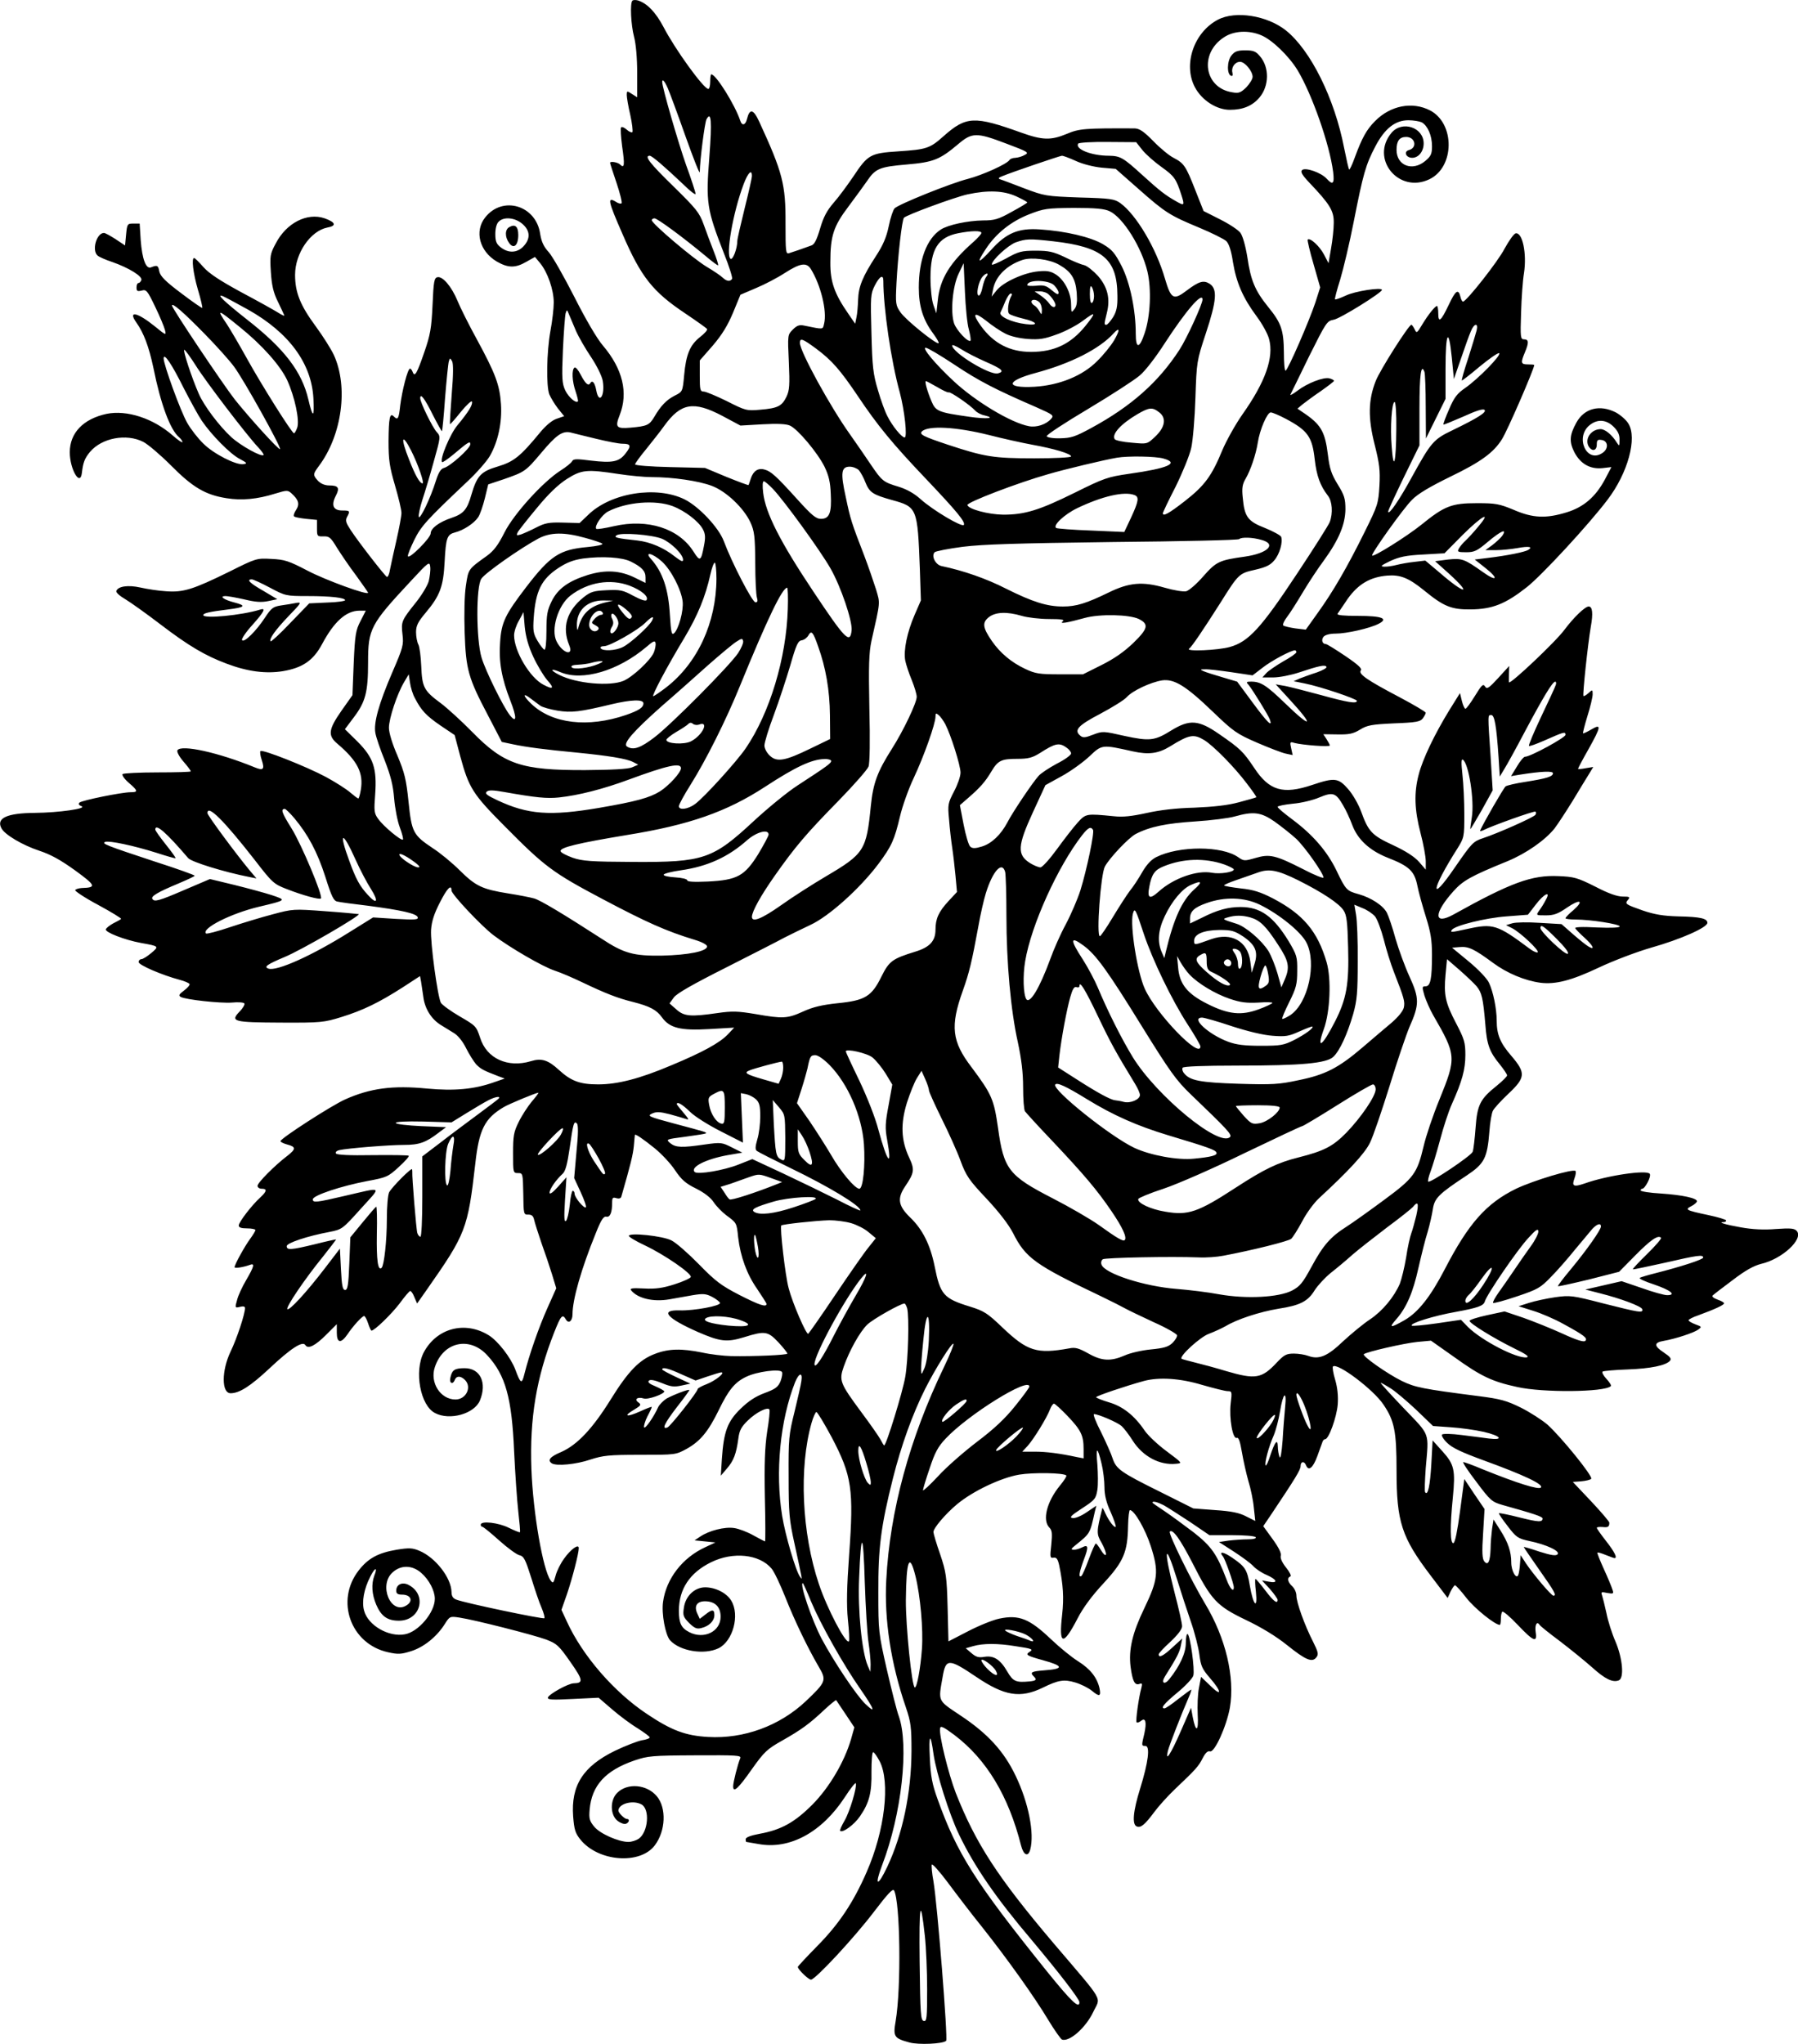 <?xml version="1.0" standalone="no"?>
<!DOCTYPE svg PUBLIC "-//W3C//DTD SVG 20010904//EN"
 "http://www.w3.org/TR/2001/REC-SVG-20010904/DTD/svg10.dtd">
<svg version="1.0" xmlns="http://www.w3.org/2000/svg"
 width="861.897pt" height="979.408pt" viewBox="0 0 861.897 979.408"
 preserveAspectRatio="xMidYMid meet">
<g transform="translate(-74.559,1008.631) scale(0.1,-0.1)"
fill="#000000" stroke="none">
<path d="M3777 10083 c-12 -12 -7 -116 8 -173 9 -34 15 -101 15 -173 l0 -117
-25 16 c-24 16 -25 15 -25 -5 0 -11 7 -54 17 -96 9 -41 13 -78 10 -82 -4 -3
-16 2 -27 12 -11 10 -23 15 -27 11 -4 -3 -1 -45 5 -92 13 -88 11 -107 -10 -86
-11 11 -48 17 -48 8 0 -3 14 -46 31 -96 17 -51 28 -95 24 -98 -3 -3 -15 -1
-25 6 -45 28 -41 8 30 -154 89 -206 145 -276 301 -380 55 -37 101 -70 104 -74
3 -5 -12 -22 -34 -39 -48 -38 -67 -83 -76 -184 -7 -77 -8 -78 -44 -96 -41 -21
-68 -49 -100 -104 -23 -38 -34 -43 -113 -50 -68 -6 -75 2 -52 60 42 107 15
221 -80 333 -28 32 -84 128 -137 233 -50 98 -105 195 -123 215 -25 27 -35 51
-41 87 -19 137 -180 186 -264 79 -52 -66 -27 -162 56 -211 54 -31 89 -32 142
-1 l41 23 25 -30 c36 -44 65 -128 65 -188 0 -29 -7 -90 -16 -137 -18 -100 -21
-263 -5 -304 7 -16 25 -46 41 -67 l30 -37 -35 -12 c-22 -7 -51 -31 -78 -63
-97 -118 -128 -143 -205 -166 -81 -24 -100 -44 -127 -136 -20 -71 -38 -91 -94
-110 -60 -20 -101 -50 -101 -75 0 -21 -103 -125 -109 -109 -2 6 12 40 30 77
33 67 58 95 256 282 44 41 91 95 106 120 40 69 60 162 54 250 -6 92 -27 147
-115 309 -38 69 -80 153 -93 185 -28 68 -71 119 -96 114 -16 -3 -19 -19 -24
-133 -5 -111 -11 -144 -39 -225 -36 -104 -46 -122 -56 -97 -3 9 -9 17 -13 17
-11 0 -38 -105 -47 -177 -7 -64 -11 -72 -31 -52 -19 19 -24 -7 -25 -119 0 -91
5 -123 31 -212 17 -58 31 -117 31 -132 0 -14 -11 -73 -24 -130 -13 -57 -27
-120 -31 -141 -3 -21 -10 -37 -15 -35 -9 4 -134 164 -174 225 -22 34 -26 45
-17 62 16 29 14 31 -23 31 -43 0 -54 25 -31 70 20 38 13 50 -30 50 -22 0 -41
8 -55 22 -25 28 -25 32 4 71 111 148 142 379 72 532 -13 28 -52 90 -88 139
-73 99 -98 161 -98 245 0 104 74 211 155 227 45 8 40 25 -13 44 -84 29 -184
-22 -235 -121 -27 -50 -28 -60 -23 -137 4 -62 12 -98 33 -140 15 -31 29 -61
31 -66 3 -6 -10 0 -29 12 -19 12 -98 56 -177 98 -103 56 -153 89 -181 120 -21
24 -41 44 -45 44 -13 0 -5 -72 18 -151 14 -46 23 -86 21 -88 -2 -2 -48 30
-102 71 -76 57 -99 81 -104 104 -5 29 -10 31 -40 19 -24 -9 -42 40 -49 130
l-5 80 -30 0 c-29 0 -30 -2 -35 -52 l-5 -53 -45 30 c-25 16 -50 30 -56 30 -36
0 -60 -85 -30 -109 7 -6 38 -20 69 -30 80 -28 147 -69 140 -87 -3 -8 -9 -14
-14 -14 -5 0 -9 -9 -9 -21 0 -18 4 -20 25 -15 22 6 27 0 64 -77 22 -45 43 -96
47 -111 7 -28 6 -28 -49 17 -83 67 -130 77 -88 18 36 -51 60 -115 82 -218 35
-175 81 -297 123 -332 9 -8 16 -18 16 -23 0 -5 -21 9 -46 31 -94 83 -221 124
-318 104 -111 -24 -176 -91 -176 -184 0 -81 50 -167 58 -99 6 51 13 69 39 101
57 67 174 89 255 48 22 -11 82 -62 133 -113 103 -104 164 -141 266 -157 73
-12 148 -5 234 22 56 17 60 17 78 1 34 -31 40 -51 22 -79 -9 -13 -14 -28 -10
-31 3 -4 30 -9 58 -12 l52 -5 0 -40 c0 -38 1 -40 31 -39 28 1 35 -5 65 -55 19
-30 60 -91 92 -133 31 -43 57 -80 57 -82 0 -14 -203 60 -289 105 -92 48 -111
54 -175 57 -70 4 -73 3 -201 -61 -175 -86 -221 -100 -303 -94 -37 2 -93 11
-124 18 -59 13 -107 6 -115 -17 -2 -7 17 -24 43 -39 25 -15 101 -69 169 -121
135 -103 215 -150 317 -188 100 -38 188 -49 269 -36 95 16 146 51 188 129 58
109 116 161 180 161 l30 0 -25 -49 c-23 -44 -27 -65 -33 -203 l-6 -153 -53
-75 c-62 -89 -66 -118 -20 -157 97 -82 127 -141 113 -222 -4 -23 -9 -41 -12
-41 -3 0 -20 13 -39 29 -18 16 -70 49 -116 74 -91 49 -305 134 -314 124 -3 -3
-1 -22 6 -42 15 -45 8 -53 -33 -36 -173 71 -353 111 -371 82 -4 -6 8 -30 28
-53 20 -23 36 -44 36 -48 0 -3 -72 -5 -159 -5 -88 0 -163 -4 -168 -8 -4 -5 9
-24 30 -42 44 -38 46 -45 9 -45 -43 0 -235 -39 -246 -50 -6 -6 -3 -12 10 -17
30 -11 -107 -31 -224 -32 -133 -1 -185 -25 -160 -73 15 -31 102 -82 181 -108
57 -19 102 -44 173 -95 99 -72 103 -82 32 -84 -15 -1 -29 -5 -32 -10 -3 -4 46
-37 110 -71 63 -34 113 -65 110 -67 -2 -3 -19 -12 -37 -21 -18 -10 -34 -22
-36 -29 -5 -14 91 -51 167 -65 89 -16 89 -16 50 -49 -19 -16 -40 -29 -47 -29
-7 0 -13 -6 -13 -14 0 -14 111 -62 197 -85 23 -6 44 -15 47 -20 3 -4 -9 -18
-26 -31 -24 -18 -28 -24 -16 -31 24 -13 188 -31 245 -27 30 3 56 1 60 -4 3 -5
-7 -23 -23 -39 -46 -48 -30 -52 198 -53 194 -1 207 1 291 27 103 32 179 69
293 142 l83 54 5 -27 c2 -15 7 -48 11 -74 7 -55 38 -105 83 -133 18 -11 47
-29 65 -40 19 -12 42 -41 57 -72 14 -28 36 -63 48 -77 23 -23 34 -29 107 -57
l30 -11 -52 -18 c-96 -34 -191 -42 -320 -30 -165 16 -272 2 -393 -52 -65 -29
-310 -187 -310 -200 0 -4 14 -11 32 -16 43 -11 43 -22 0 -55 -59 -45 -142
-128 -142 -143 0 -8 9 -14 20 -14 27 0 25 -12 -6 -41 -41 -37 -104 -119 -104
-135 0 -10 12 -14 40 -14 22 0 40 -4 40 -8 0 -4 -12 -24 -26 -43 -25 -34 -74
-122 -74 -135 0 -7 43 0 73 11 25 10 21 -7 -17 -72 -19 -32 -39 -75 -44 -96
-11 -38 -10 -39 14 -33 16 4 24 2 24 -6 0 -28 -39 -146 -69 -208 -44 -92 -44
-200 0 -200 42 0 95 34 184 117 103 97 161 135 174 114 13 -21 47 -4 101 50
l50 50 0 -41 c0 -50 20 -53 51 -8 28 42 71 88 80 88 4 0 13 -16 19 -35 6 -19
14 -35 16 -35 15 0 96 79 135 130 24 33 47 60 51 60 5 0 14 -14 20 -30 l13
-30 47 67 c187 267 196 290 232 604 18 163 45 216 136 270 25 15 155 69 166
69 3 0 -11 -19 -31 -42 -19 -23 -48 -67 -63 -98 -24 -48 -27 -67 -27 -150 0
-93 0 -95 24 -95 23 0 23 -3 25 -100 1 -97 2 -100 24 -99 16 0 24 -6 28 -25 3
-14 19 -64 35 -111 17 -47 40 -115 51 -151 l20 -66 -42 -94 c-41 -91 -88 -226
-111 -318 -12 -49 -18 -46 -43 22 -22 58 -83 137 -128 165 -114 70 -249 34
-311 -82 -47 -90 -17 -255 54 -291 70 -37 188 -4 215 60 35 85 2 155 -73 155
-47 0 -60 -8 -68 -43 -8 -29 11 -39 21 -12 8 19 28 19 48 -1 35 -34 6 -94 -45
-94 -72 0 -124 81 -99 155 40 122 168 150 253 55 86 -94 116 -203 127 -458 5
-106 14 -236 20 -289 6 -52 10 -96 8 -99 -2 -2 -26 8 -53 21 -49 25 -135 35
-135 15 0 -5 3 -10 8 -10 4 0 40 -29 80 -65 40 -36 84 -68 97 -71 22 -5 29
-20 57 -108 17 -55 39 -121 50 -145 10 -24 16 -46 13 -49 -5 -6 -382 73 -422
89 -16 6 -23 17 -23 36 -1 68 -77 166 -154 198 -33 14 -49 15 -110 5 -88 -15
-136 -41 -181 -99 -113 -145 -39 -352 140 -392 49 -11 63 -10 111 5 61 19 123
69 161 129 24 38 25 39 71 32 73 -11 352 -82 415 -105 52 -20 61 -28 117 -108
61 -87 63 -101 15 -102 -26 -1 -117 -51 -123 -68 -3 -11 20 -12 119 -7 l124 6
65 -56 c36 -31 91 -72 123 -91 31 -20 57 -39 57 -43 0 -5 -17 -11 -38 -14 -20
-4 -78 -26 -128 -50 -154 -75 -212 -167 -201 -315 5 -63 10 -80 35 -111 86
-106 285 -121 356 -28 53 70 57 180 10 236 -48 57 -141 65 -190 16 -35 -35
-34 -106 2 -134 14 -11 32 -17 40 -14 16 6 19 23 5 23 -12 0 -41 29 -41 40 0
33 69 52 110 30 42 -22 33 -133 -13 -165 -12 -8 -34 -15 -49 -15 -47 0 -136
39 -164 73 -22 27 -26 38 -22 82 10 115 75 187 214 235 64 22 85 24 292 25
199 1 222 0 216 -14 -12 -28 -34 -115 -34 -134 0 -34 24 -12 90 82 59 83 73
96 144 136 92 52 132 81 204 149 29 27 54 47 56 45 1 -2 22 -32 45 -67 l42
-63 -16 -57 c-32 -109 -104 -231 -185 -313 -85 -85 -149 -121 -253 -140 -43
-8 -67 -17 -67 -26 0 -7 1 -13 3 -13 2 0 28 -5 58 -10 150 -28 304 56 414 224
27 42 51 72 53 67 6 -19 -29 -136 -54 -179 -14 -24 -24 -46 -21 -49 12 -11 68
30 95 70 44 64 57 112 55 215 0 50 3 92 8 92 5 0 18 -19 31 -43 52 -100 25
-333 -62 -531 -64 -147 -134 -251 -237 -355 -51 -52 -93 -97 -93 -100 0 -12
51 -61 63 -61 21 0 210 204 301 324 64 84 91 114 97 104 30 -54 35 -467 8
-626 -13 -75 -8 -83 66 -103 43 -12 161 -7 176 8 9 9 -42 654 -61 765 -7 37
-10 73 -8 79 2 7 37 -32 78 -87 40 -54 114 -151 165 -214 118 -149 249 -332
316 -444 29 -48 59 -90 65 -93 35 -13 114 56 150 132 36 76 59 37 -188 327
-270 318 -375 480 -471 723 -35 91 -82 280 -75 310 2 13 17 6 69 -33 154 -117
259 -292 319 -529 12 -47 34 -57 44 -20 21 78 -8 225 -70 354 -56 117 -133
202 -266 290 -109 73 -105 64 -84 183 15 90 29 90 161 1 136 -92 211 -104 319
-52 75 37 102 41 156 25 27 -8 63 -26 80 -40 36 -30 44 -27 36 13 -12 51 -44
92 -103 129 -32 20 -89 67 -128 104 -104 99 -154 120 -249 100 -30 -6 -97 -33
-149 -60 l-95 -49 -4 162 c-4 149 -7 170 -36 256 -18 51 -32 99 -32 106 0 19
57 86 113 133 77 64 211 127 298 142 67 11 213 9 226 -4 3 -3 -11 -25 -31 -49
-63 -77 -85 -166 -50 -201 13 -13 14 -29 9 -82 -7 -60 -6 -65 11 -62 14 2 20
-6 27 -37 19 -93 23 -155 14 -236 -17 -147 4 -153 74 -18 26 51 70 110 125
169 96 104 115 149 117 276 1 41 5 74 9 74 21 0 74 -92 100 -173 39 -121 35
-160 -31 -297 -57 -118 -76 -198 -66 -280 9 -69 20 -91 42 -83 13 5 15 2 10
-18 -13 -46 -29 -161 -23 -166 3 -3 12 0 21 7 22 18 28 -6 16 -61 -14 -58 -14
-59 5 -59 24 0 14 -78 -25 -204 -34 -109 -40 -173 -16 -182 19 -8 39 9 85 71
20 27 65 77 100 110 97 92 111 107 131 147 13 25 24 35 34 32 22 -9 80 120 96
209 25 146 -20 335 -119 499 -66 110 -177 336 -169 345 14 14 49 -35 107 -147
92 -182 118 -209 257 -276 74 -35 146 -79 197 -120 91 -73 122 -86 142 -59 11
14 8 26 -16 74 -41 80 -80 189 -80 221 0 15 -9 35 -20 45 -22 20 -26 41 -9 47
6 2 -3 21 -20 42 -20 25 -29 46 -26 57 4 12 -10 40 -39 80 l-45 62 38 56 c117
175 141 214 141 232 0 23 18 25 26 4 12 -30 33 -14 54 43 11 31 23 63 25 69 2
7 8 13 13 13 17 0 55 105 60 166 3 40 -1 80 -12 118 -10 32 -14 61 -11 64 20
21 194 -110 242 -182 53 -78 63 -129 63 -316 0 -246 24 -320 163 -503 l82
-108 14 31 c8 16 18 30 21 30 4 0 29 -27 55 -61 39 -50 137 -129 160 -129 3 0
5 13 5 28 0 16 3 32 7 35 4 4 37 -24 74 -63 76 -80 94 -87 86 -35 -5 33 5 55
18 36 3 -6 47 -41 98 -79 51 -39 120 -95 155 -126 62 -56 98 -73 127 -62 27
10 19 104 -15 185 -17 38 -37 101 -44 138 -8 37 -18 76 -21 85 -6 16 -3 17 25
11 30 -5 32 -4 25 16 -4 13 -22 57 -41 98 -19 42 -33 77 -31 79 2 3 20 -3 40
-11 20 -8 39 -15 42 -15 15 0 0 30 -40 81 -25 32 -45 60 -45 64 0 4 12 5 28 4
26 -3 32 1 32 21 0 5 -39 51 -87 102 l-88 93 40 3 c22 2 44 7 48 12 11 10
-146 203 -210 260 -26 22 -83 59 -127 81 -69 34 -99 42 -201 55 -272 35 -306
42 -370 73 -69 34 -190 119 -182 128 11 11 195 53 257 59 l65 6 112 -79 c128
-92 181 -117 301 -143 123 -28 420 -25 449 4 4 3 -6 19 -21 35 -15 16 -23 32
-18 35 6 3 59 8 119 10 110 4 185 19 204 42 8 10 0 19 -31 40 -47 31 -47 47 1
55 57 10 145 39 165 54 18 13 17 14 -13 25 -18 7 -33 15 -33 20 0 4 21 15 48
24 79 29 122 49 122 57 0 4 -14 12 -32 18 -19 7 -28 15 -22 20 5 5 48 38 95
73 60 46 101 69 137 78 100 23 203 118 171 157 -11 13 -28 15 -100 10 -57 -5
-114 -2 -169 8 -74 13 -113 25 -82 25 7 0 12 3 12 8 0 4 -39 16 -87 26 -108
23 -112 26 -79 43 14 7 26 18 26 23 0 15 -70 30 -172 37 -54 3 -98 10 -98 15
0 4 4 8 8 8 13 0 44 59 36 71 -12 21 -204 -7 -313 -46 -53 -18 -62 -13 -48 25
6 16 8 32 5 35 -12 12 -203 -46 -285 -85 -143 -70 -228 -166 -342 -386 -68
-131 -127 -206 -193 -244 -69 -39 -77 -38 -39 5 49 56 80 128 106 246 14 61
33 138 44 172 10 34 21 83 25 109 8 53 28 73 163 162 84 56 98 83 108 210 3
44 11 89 17 100 6 12 39 48 74 81 83 78 84 100 14 182 -53 61 -70 102 -70 169
0 57 -17 139 -37 181 -9 20 -51 64 -97 102 l-80 66 36 3 c43 4 70 -9 161 -76
66 -49 152 -85 227 -95 72 -9 149 11 278 72 72 34 183 76 252 96 142 40 270
97 270 119 0 21 -33 29 -140 31 -71 2 -113 9 -169 28 -85 30 -88 32 -71 52 11
13 7 15 -26 15 -26 0 -69 15 -132 48 -86 43 -102 47 -176 50 -127 6 -228 -31
-503 -184 -96 -53 -96 5 0 112 46 51 83 72 260 144 89 37 179 100 224 156 16
21 56 82 88 134 31 52 67 110 78 128 l20 33 -37 -6 c-20 -4 -36 -5 -36 -3 0 3
22 45 50 94 61 109 63 124 14 95 -20 -12 -38 -20 -40 -19 -2 2 8 40 21 83 14
44 25 91 25 104 0 23 -1 24 -20 6 -11 -10 -22 -16 -24 -14 -5 6 21 249 35 331
12 66 8 98 -10 98 -18 0 -73 -54 -115 -110 -40 -56 -265 -268 -267 -253 -1 4
0 24 0 43 l1 35 -52 -57 c-46 -50 -55 -56 -64 -41 -9 14 -16 7 -48 -45 -21
-34 -41 -62 -46 -62 -4 0 -12 17 -17 38 l-9 37 -53 -85 c-69 -113 -126 -231
-145 -306 -23 -87 -20 -169 9 -280 14 -53 25 -114 25 -135 l0 -40 -32 37 c-22
25 -64 52 -124 80 -102 47 -119 65 -154 162 -13 35 -40 82 -62 107 -47 54 -65
56 -172 20 -140 -47 -206 -28 -278 81 -53 79 -66 92 -169 163 -98 68 -141 71
-229 17 -80 -50 -104 -52 -225 -26 -101 23 -104 23 -149 6 -38 -15 -50 -16
-62 -5 -32 26 -11 49 96 105 58 31 115 66 127 80 28 31 114 71 169 80 58 8
113 -25 244 -151 97 -93 113 -105 210 -147 58 -25 120 -49 139 -53 l33 -7 -7
32 c-7 31 -6 33 16 26 38 -10 169 -20 169 -12 0 4 -7 17 -16 31 l-15 23 68 -1
c56 -1 75 3 108 23 34 21 55 25 163 30 107 4 126 8 138 24 8 11 14 23 14 27 0
4 -57 38 -127 75 -154 81 -198 111 -184 128 7 8 -13 27 -75 69 -46 31 -88 57
-93 57 -17 0 -23 20 -11 35 8 9 30 15 58 15 52 0 163 25 206 47 49 25 17 38
-99 38 -68 0 -101 3 -98 10 4 5 26 38 49 72 50 70 107 104 189 111 63 5 103
-11 177 -71 94 -77 131 -92 223 -91 105 1 167 26 270 107 72 57 295 298 386
418 98 128 144 297 100 366 -11 18 -38 41 -60 53 -77 39 -151 20 -189 -49 -33
-60 -35 -91 -10 -141 29 -56 75 -83 135 -77 l43 5 -31 -59 c-45 -84 -102 -133
-184 -158 -98 -30 -161 -28 -253 12 -70 29 -87 32 -177 32 -121 0 -155 -13
-267 -104 -70 -56 -228 -155 -235 -147 -7 7 151 228 191 267 28 29 86 63 184
111 145 70 207 115 247 179 26 40 155 338 155 356 0 2 -13 3 -30 3 -34 0 -36
7 -15 57 20 47 19 63 -3 63 -18 0 -19 9 -15 128 2 70 8 155 14 190 14 93 -7
196 -40 190 -9 -2 -32 -35 -53 -73 -31 -61 -182 -252 -199 -254 -4 -1 -10 10
-13 24 -10 39 -23 30 -56 -40 -37 -78 -50 -88 -50 -41 0 20 -3 36 -6 36 -9 0
-42 -41 -71 -89 -25 -42 -27 -43 -36 -23 -6 12 -13 22 -16 22 -13 -1 -151
-218 -171 -270 -36 -91 -37 -178 -5 -304 23 -92 27 -122 23 -197 -5 -86 -8
-95 -71 -222 -83 -168 -152 -287 -225 -388 l-57 -80 -50 6 c-27 4 -53 10 -58
14 -4 4 4 23 19 42 14 18 48 72 76 119 28 47 73 115 100 151 71 98 102 172
103 244 0 52 -5 68 -37 120 -30 49 -39 75 -47 142 -14 113 -34 146 -121 204
l-25 17 25 21 c14 11 53 40 87 63 34 24 63 46 63 49 0 4 -10 9 -21 12 -28 8
-107 -23 -154 -59 -21 -16 -36 -24 -34 -19 3 6 43 87 89 182 82 164 86 171
118 177 30 4 232 130 232 143 0 14 -130 -6 -173 -27 -26 -12 -50 -21 -52 -18
-2 2 9 45 25 95 15 50 45 175 65 278 45 228 57 271 103 359 45 86 95 126 159
126 24 0 53 -5 64 -10 28 -16 49 -63 49 -114 0 -37 -5 -48 -31 -70 -62 -53
-139 -24 -139 52 0 43 14 62 46 62 44 0 55 -52 13 -63 -26 -7 -14 -37 16 -37
30 0 55 30 55 69 0 77 -103 111 -154 51 -104 -124 34 -293 181 -223 122 58
124 267 4 330 -85 44 -190 24 -264 -51 -40 -40 -62 -79 -97 -174 -12 -34 -25
-61 -27 -58 -3 2 -13 48 -24 102 -46 239 -161 470 -280 565 -90 71 -241 95
-325 51 -115 -60 -168 -214 -111 -323 33 -63 104 -109 168 -109 63 0 108 19
142 59 47 56 48 145 2 198 -19 23 -31 28 -70 28 -37 0 -51 -5 -66 -24 -22 -27
-23 -91 -2 -98 7 -3 9 3 6 16 -6 25 13 51 37 51 23 0 60 -45 60 -72 0 -11 -14
-33 -30 -50 -27 -26 -36 -30 -68 -24 -134 21 -159 185 -40 263 47 32 119 36
180 10 52 -22 132 -99 174 -168 69 -115 153 -354 170 -486 7 -57 -1 -66 -31
-33 -26 29 -103 56 -118 41 -8 -8 0 -23 34 -59 100 -105 119 -136 118 -194 0
-29 -6 -84 -13 -123 l-12 -70 -22 42 c-21 40 -67 82 -78 71 -2 -3 10 -56 28
-117 l32 -112 -23 -72 c-29 -88 -133 -327 -143 -327 -5 0 -8 39 -8 88 -1 107
-13 141 -75 217 -63 78 -84 127 -100 238 -9 55 -22 101 -33 117 -10 14 -54 43
-98 65 l-79 40 -40 101 c-45 115 -54 128 -104 154 -20 10 -63 45 -96 79 -47
48 -67 61 -90 62 -239 1 -266 -1 -325 -26 -77 -32 -117 -31 -220 6 -223 80
-263 79 -371 -17 -66 -59 -82 -64 -217 -73 -135 -9 -146 -15 -217 -122 -28
-41 -69 -97 -93 -124 -32 -37 -49 -68 -65 -123 -16 -54 -27 -77 -42 -82 -38
-14 -90 -32 -107 -37 -16 -5 -17 7 -17 143 1 187 -14 244 -126 487 -28 61 -46
65 -59 12 -7 -29 -24 -33 -32 -7 -25 75 -116 222 -139 222 -3 0 -5 -16 -5 -35
0 -19 -4 -35 -9 -35 -22 0 -159 189 -215 297 -37 70 -78 113 -122 127 -11 3
-23 3 -27 -1z m170 -420 c9 -21 47 -123 84 -228 37 -104 68 -183 69 -174 1 63
24 237 32 253 23 43 27 -7 14 -179 -17 -220 -13 -250 70 -463 25 -62 42 -117
39 -122 -9 -14 -26 -12 -44 5 -9 9 -44 33 -78 53 -65 39 -263 207 -263 223 0
5 6 9 13 9 14 0 137 -91 242 -178 33 -28 61 -49 63 -47 2 2 -7 32 -21 67 -14
35 -35 92 -48 128 -21 58 -35 75 -146 184 -112 109 -141 146 -113 146 11 0 70
-51 163 -139 31 -31 57 -50 57 -44 0 7 -20 69 -46 140 -38 108 -114 370 -114
396 0 18 12 4 27 -30z m1623 -265 c104 -39 110 -43 88 -54 -13 -8 -33 -13 -45
-14 -12 0 -25 -5 -28 -10 -12 -20 -131 -73 -200 -91 -80 -20 -331 -121 -351
-141 -7 -7 -20 -45 -28 -85 -11 -53 -27 -91 -61 -143 -65 -100 -84 -147 -86
-210 -1 -30 -4 -68 -8 -85 l-6 -30 -33 48 c-66 95 -87 153 -86 247 0 126 15
172 87 267 34 46 74 100 89 122 40 60 61 68 189 79 129 11 159 23 247 97 67
57 88 58 232 3z m652 -31 c17 -21 59 -58 93 -82 60 -43 69 -56 94 -134 16 -50
14 -52 -26 -29 -51 29 -76 48 -162 126 -91 83 -105 91 -159 92 -85 0 -164 32
-148 58 3 5 67 9 142 8 l136 -1 30 -38z m-319 -52 c32 -15 84 -28 123 -32 l68
-6 109 -96 c129 -114 150 -127 292 -186 60 -25 118 -54 129 -64 13 -13 24 -47
32 -101 16 -97 47 -170 113 -259 27 -36 54 -85 60 -109 24 -88 -17 -205 -128
-362 -33 -47 -76 -124 -96 -171 -51 -124 -85 -170 -180 -244 -77 -60 -105 -75
-105 -58 0 4 27 61 61 127 33 67 67 150 75 186 8 36 17 144 20 240 6 173 6
176 50 309 52 157 56 212 19 237 -30 19 -51 13 -111 -32 -63 -48 -75 -41 -104
57 -42 146 -138 307 -214 362 -28 20 -47 23 -196 27 -161 6 -167 7 -265 44
-55 21 -107 41 -115 43 -11 4 -8 8 10 15 48 20 275 97 286 98 7 0 36 -11 67
-25z m-1553 -72 c0 -10 -16 -80 -35 -156 -19 -77 -35 -146 -35 -155 0 -36 -21
-92 -32 -86 -25 15 11 222 62 357 21 56 40 75 40 40z m1268 -98 c28 -13 52
-26 52 -29 0 -2 -34 -23 -75 -45 -64 -36 -83 -41 -137 -41 -73 -1 -168 -21
-203 -44 -67 -44 -105 -145 -105 -278 0 -89 20 -154 69 -220 17 -23 29 -44 26
-46 -9 -9 -159 112 -183 148 -23 33 -24 41 -19 140 7 131 26 302 36 313 14 14
242 98 305 112 99 21 173 18 234 -10z m447 -71 c64 -30 153 -172 181 -289 20
-85 14 -214 -13 -294 -25 -76 -43 -78 -43 -4 0 112 -27 243 -67 323 -33 64
-45 79 -90 106 -58 34 -178 63 -303 71 -103 7 -161 -17 -235 -100 -61 -67 -71
-65 -24 6 49 75 121 132 207 166 72 28 86 30 215 31 106 0 147 -4 172 -16z
m-2816 -60 c38 -32 41 -71 6 -108 -30 -32 -72 -34 -109 -5 -21 16 -26 29 -26
64 0 26 6 50 16 59 24 25 78 20 113 -10z m2201 -44 c0 -5 -17 -24 -37 -42
-113 -99 -162 -178 -172 -281 l-7 -62 -14 40 c-8 23 -14 78 -14 130 0 137 36
195 134 214 63 12 110 13 110 1z m345 -40 c237 -27 306 -85 307 -260 1 -53 -4
-76 -21 -104 -13 -20 -27 -36 -32 -36 -11 0 -11 2 2 55 18 70 4 126 -42 179
-23 25 -53 49 -67 52 -15 3 -56 20 -92 38 -55 26 -76 31 -140 31 -68 0 -82 -4
-143 -38 -37 -20 -67 -33 -67 -28 0 21 79 93 115 106 49 17 65 18 180 5z m27
-112 c58 -33 79 -65 85 -134 3 -44 1 -64 -11 -79 -15 -19 -15 -18 -16 23 0 55
-32 117 -73 143 -25 16 -43 19 -84 15 -68 -6 -167 -51 -199 -90 l-25 -31 7 35
c12 63 66 116 142 141 43 14 128 3 174 -23z m-1190 -20 c48 -77 79 -203 64
-263 -7 -29 -1 -28 -95 -9 -23 5 -35 1 -55 -19 -25 -25 -25 -26 -19 -155 5
-111 3 -136 -11 -166 -22 -46 -42 -56 -126 -63 -66 -6 -71 -4 -160 41 -51 25
-101 46 -111 46 -17 0 -19 8 -19 75 l0 74 63 72 c45 53 71 96 97 158 l35 85
75 32 c41 17 104 50 139 73 72 46 102 51 123 19z m758 -291 c7 -26 10 -50 8
-53 -11 -11 -67 49 -79 83 -18 55 -7 178 22 238 l24 50 6 -135 c3 -74 11 -157
19 -183z m82 251 c-5 -7 -13 -30 -17 -50 -4 -21 -12 -38 -17 -38 -16 0 -2 69
18 91 19 21 33 18 16 -3z m-492 -17 c0 -130 37 -385 79 -536 23 -87 37 -215
23 -215 -14 0 -59 55 -82 101 -11 20 -32 77 -46 126 -23 77 -27 111 -31 273
-5 176 -4 188 16 228 23 45 41 55 41 23z m818 -21 c12 -12 22 -28 22 -36 0
-12 -8 -9 -32 11 -27 23 -39 26 -75 22 -24 -2 -43 -1 -43 3 0 27 100 26 128 0z
m192 -52 c0 -15 -4 -30 -10 -33 -6 -4 -10 12 -10 42 0 35 3 44 10 33 5 -8 10
-27 10 -42z m-216 6 c9 -8 21 -24 26 -34 15 -27 -6 -35 -24 -9 -8 12 -28 30
-43 40 l-28 19 27 0 c15 0 34 -7 42 -16z m-180 -5 c-15 -25 -22 -79 -10 -87 6
-5 35 -15 64 -22 70 -16 81 -35 16 -27 -69 8 -133 38 -122 57 4 8 15 32 23 53
9 20 20 37 26 37 5 0 7 -5 3 -11z m-3660 -66 c196 -110 305 -257 314 -426 5
-94 -3 -96 -24 -6 -31 134 -115 244 -293 383 -114 90 -151 126 -117 113 10 -4
64 -33 120 -64z m4576 48 c0 -22 -75 -186 -110 -240 -101 -156 -232 -272 -424
-376 -77 -42 -97 -48 -149 -49 -34 -1 -62 4 -64 10 -2 6 88 65 199 131 112 67
223 139 247 160 25 20 78 89 119 153 102 157 182 250 182 211z m-782 -13 c7
-7 12 -23 12 -37 -1 -25 -1 -25 -12 -6 -6 11 -17 24 -25 28 -7 4 -13 12 -13
17 0 14 24 12 38 -2z m-4002 -151 c55 -56 119 -127 141 -157 46 -61 228 -388
221 -396 -6 -5 -145 148 -217 238 -59 76 -301 437 -301 450 0 16 55 -32 156
-135z m1780 15 c13 -30 46 -87 73 -127 28 -42 52 -91 56 -114 12 -71 -18 -115
-31 -46 -7 38 -19 52 -29 35 -9 -15 -23 -3 -46 41 -11 22 -24 37 -29 34 -15
-9 -12 -67 5 -115 8 -24 13 -45 11 -47 -10 -11 -45 20 -61 53 -15 33 -17 56
-11 193 4 86 10 165 13 176 6 19 7 18 16 -5 6 -14 21 -49 33 -78z m-1611 17
c106 -85 194 -184 227 -254 37 -81 61 -195 48 -229 -5 -14 -12 -26 -15 -26
-10 0 -157 234 -225 357 -36 65 -80 140 -97 166 -51 75 -46 74 62 -14z m3669
-31 c24 -13 68 -23 108 -26 56 -4 80 0 140 22 40 14 97 44 127 67 60 45 62 39
11 -25 -71 -88 -150 -126 -262 -126 -101 0 -179 40 -240 124 -44 61 -34 71 24
26 28 -23 70 -51 92 -62z m2260 15 c-4 -16 -22 -75 -40 -132 -19 -57 -33 -106
-31 -108 2 -1 41 29 86 67 46 38 88 67 93 64 13 -8 -101 -124 -163 -167 -38
-26 -53 -45 -77 -102 -17 -38 -29 -71 -27 -73 1 -2 44 16 95 38 61 28 95 39
102 32 11 -11 -31 -38 -155 -98 -90 -43 -102 -58 -192 -221 -62 -114 -114
-189 -115 -168 0 6 34 79 75 164 l75 153 0 178 c0 162 8 217 24 174 3 -9 6
-84 6 -167 l1 -152 47 95 47 95 0 145 c0 175 15 202 30 53 l10 -103 34 98 c18
53 39 112 47 130 16 40 37 43 28 5z m-1738 -48 c-15 -25 -51 -70 -81 -99 -70
-71 -182 -116 -300 -123 -143 -8 -139 28 8 67 167 45 304 115 371 189 30 33
31 16 2 -34z m-1430 -38 c77 -57 117 -103 202 -229 95 -142 167 -229 325 -395
151 -159 191 -208 183 -222 -8 -13 -148 70 -207 123 -31 28 -67 48 -106 60
-74 22 -80 28 -133 106 -24 36 -69 101 -100 145 -93 130 -240 397 -240 438 0
25 12 21 76 -26z m814 -64 c80 -35 93 -47 59 -56 -39 -10 -219 100 -219 134 0
5 19 -3 43 -18 23 -15 76 -42 117 -60z m-148 -15 c117 -78 195 -118 391 -203
81 -36 86 -39 71 -56 -24 -27 -70 -42 -106 -35 -86 16 -257 119 -361 216 -89
83 -153 160 -134 160 9 0 71 -37 139 -82z m-3640 0 c46 -75 247 -338 301 -395
17 -18 29 -35 26 -37 -10 -11 -110 45 -154 85 -59 54 -132 152 -156 207 -36
82 -78 212 -70 212 4 0 28 -33 53 -72z m-55 -113 c31 -60 69 -130 86 -155 47
-69 137 -160 182 -183 36 -19 37 -22 17 -25 -35 -5 -142 49 -192 99 -25 24
-60 69 -77 99 -32 56 -113 279 -113 309 1 29 39 -27 97 -144z m1284 -28 c-6
-77 -10 -142 -8 -143 1 -2 25 25 52 59 27 33 51 55 53 49 5 -15 -17 -50 -70
-114 -35 -42 -86 -164 -73 -176 2 -3 25 13 51 34 76 64 84 69 84 51 0 -19 -97
-106 -126 -113 -15 -4 -26 -21 -39 -62 -25 -81 -77 -190 -82 -172 -2 9 6 45
17 80 12 36 37 119 55 185 33 117 33 120 15 140 -21 22 -80 143 -80 163 0 27
22 -2 60 -79 22 -43 42 -79 44 -79 2 0 9 71 15 158 7 86 15 166 18 176 5 18 6
18 16 1 6 -12 6 -63 -2 -158z m2328 34 c27 -16 51 -27 54 -25 6 6 105 -62 127
-87 8 -9 28 -20 44 -23 59 -14 12 -19 -71 -7 -148 21 -162 26 -182 74 -20 47
-34 97 -27 97 3 0 27 -13 55 -29z m2200 -198 c-1 -165 -13 -210 -22 -89 -8 95
0 216 14 216 5 0 9 -57 8 -127z m-3232 61 l88 -47 105 6 c72 4 114 2 132 -6
37 -16 132 -129 166 -197 20 -42 28 -73 30 -131 5 -91 -7 -119 -47 -119 -24 0
-44 17 -112 92 -104 115 -128 136 -158 144 -31 9 -54 -6 -66 -42 -5 -16 -10
-30 -11 -32 -1 -2 -49 16 -106 39 l-103 43 -167 4 c-94 2 -168 8 -168 13 0 5
24 38 53 73 28 35 68 85 87 112 79 109 140 120 277 48z m2096 16 c36 -28 27
-73 -22 -118 -36 -34 -36 -34 -111 -27 -41 3 -78 11 -81 17 -15 24 30 73 108
119 58 34 73 35 106 9z m607 -31 c105 -56 126 -86 138 -195 9 -78 26 -125 63
-173 21 -26 25 -84 9 -126 -5 -14 -76 -126 -157 -248 -172 -260 -232 -326
-322 -351 -56 -16 -216 -23 -195 -8 12 8 68 91 150 220 87 139 90 141 166 158
52 12 73 22 92 45 26 30 42 88 33 113 -3 7 -38 26 -77 42 -83 32 -99 54 -107
145 -5 46 -2 65 14 92 23 39 49 115 58 172 9 61 45 145 62 145 8 0 41 -14 73
-31z m1571 -38 c21 -21 29 -39 28 -63 0 -30 -1 -31 -12 -14 -24 39 -57 66 -79
66 -45 -1 -76 -45 -58 -81 16 -28 40 -24 40 7 0 21 4 25 23 22 32 -4 35 -43 3
-63 -76 -50 -132 78 -59 135 37 29 79 26 114 -9z m-2996 -39 c66 -17 161 -38
210 -47 105 -19 185 -43 185 -56 0 -5 -76 -9 -177 -9 -195 0 -237 7 -413 65
-120 40 -139 50 -125 64 30 29 163 22 320 -17z m-1883 -18 c53 -13 110 -24
127 -24 41 0 44 -10 15 -47 -31 -40 -62 -46 -165 -34 -69 9 -85 9 -91 -3 -4
-8 -29 -28 -56 -45 -84 -54 -223 -207 -268 -296 -30 -60 -51 -88 -84 -112 -91
-65 -89 -63 -101 -143 -7 -45 -9 -136 -6 -225 6 -178 17 -217 113 -399 l65
-125 52 -11 c65 -14 159 -26 307 -40 151 -15 239 -29 270 -45 l25 -13 -30 -13
c-20 -8 -95 -12 -225 -13 -305 -1 -388 27 -540 182 -52 53 -121 116 -152 139
-80 59 -89 76 -93 176 -2 47 -8 94 -14 105 -6 11 -11 38 -11 59 0 31 9 49 46
93 69 82 85 126 91 244 6 116 12 131 50 141 40 10 91 43 111 73 9 13 23 55 32
91 l16 66 75 25 c100 35 104 37 179 126 72 86 101 106 140 98 14 -4 69 -17
122 -30z m-886 -56 c34 -67 65 -158 55 -158 -13 0 -35 38 -64 113 -42 104 -36
133 9 45z m3607 -39 c79 -22 21 -47 -164 -73 -103 -15 -119 -20 -262 -91 -170
-84 -239 -105 -342 -105 -72 1 -166 26 -172 46 -4 13 245 108 387 148 78 23
270 69 330 79 51 9 186 7 223 -4z m-1460 -56 c8 -10 23 -36 31 -58 20 -49 35
-59 128 -85 120 -33 122 -37 133 -328 l5 -153 -30 -69 c-36 -83 -54 -170 -45
-219 4 -20 18 -62 31 -93 13 -32 24 -68 24 -81 0 -28 -63 -161 -119 -249 -70
-110 -90 -165 -101 -274 -21 -213 -32 -229 -215 -337 -66 -39 -163 -101 -216
-139 -91 -64 -139 -84 -139 -55 1 27 42 101 111 199 96 136 147 197 306 359
73 75 137 148 142 162 6 15 8 126 4 278 -4 208 -2 267 10 324 44 195 42 178
22 247 -11 34 -36 108 -57 163 -60 155 -66 173 -88 279 -26 117 -22 146 19
146 15 0 35 -8 44 -17z m-1153 -18 c52 -8 124 -15 160 -15 100 0 225 -18 288
-42 69 -26 153 -106 185 -175 19 -42 22 -67 23 -193 0 -80 4 -155 8 -167 5
-17 3 -23 -7 -23 -15 0 -113 189 -152 294 -25 65 -118 164 -187 199 -135 67
-355 32 -463 -74 l-41 -39 -79 2 c-69 2 -87 -2 -130 -24 -27 -14 -61 -29 -73
-33 -21 -6 -22 -5 -14 12 6 10 47 62 92 116 55 67 101 111 143 138 71 45 96
47 247 24z m741 -72 c55 -58 227 -295 276 -381 50 -88 105 -251 101 -296 -7
-68 -31 -43 -183 185 -159 238 -230 377 -241 474 -4 32 -3 55 3 55 5 0 25 -17
44 -37z m1733 -29 c23 -9 20 -29 -16 -107 l-33 -70 -159 7 c-87 3 -162 9 -167
12 -19 11 38 65 100 95 121 58 226 82 275 63z m-2214 -53 c60 -23 125 -73 145
-111 12 -22 13 -40 5 -80 -14 -74 -19 -76 -50 -27 -70 111 -219 159 -381 122
-43 -10 -82 -16 -85 -13 -11 12 27 68 56 83 88 46 227 57 310 26z m3862 -98
c-22 -27 -50 -57 -62 -68 -12 -11 -26 -28 -31 -37 -9 -16 -5 -18 35 -18 39 0
52 6 104 50 63 53 94 66 69 29 -8 -11 -30 -31 -48 -45 l-33 -24 51 0 c28 0 74
5 103 10 54 10 76 6 51 -9 -16 -10 -100 -27 -191 -38 l-65 -8 53 -42 c64 -51
53 -66 -14 -18 -89 63 -100 67 -167 60 l-62 -8 68 -61 c113 -103 74 -98 -46 6
l-69 58 -51 -6 c-29 -3 -68 -10 -87 -15 -19 -5 -46 -9 -60 -8 -20 1 -13 6 30
27 44 20 76 27 157 31 l103 6 87 88 c94 93 141 118 75 40z m-4282 -54 c41 -11
79 -24 83 -28 5 -5 -27 -12 -70 -16 -135 -12 -179 -41 -295 -192 -101 -132
-119 -169 -125 -264 -7 -93 7 -173 49 -280 32 -82 31 -112 -3 -69 -33 43 -116
212 -135 275 -26 87 -27 339 -1 378 17 27 188 147 274 193 58 30 122 31 223 3z
m368 -4 c44 -18 102 -75 102 -101 0 -12 -10 -7 -39 15 -52 42 -118 70 -178 77
-102 11 -117 15 -102 25 20 15 168 3 217 -16z m2875 -6 c74 -20 31 -64 -80
-80 -123 -17 -137 -24 -199 -94 -31 -36 -68 -68 -82 -72 -14 -3 -58 4 -103 17
-107 31 -171 25 -269 -23 -107 -52 -155 -67 -219 -67 -76 0 -144 21 -274 86
-92 47 -203 86 -309 108 -29 7 -49 49 -32 66 5 5 65 17 134 26 98 12 255 17
722 23 328 3 600 9 604 14 10 10 63 9 107 -4z m-2875 -103 c45 -41 93 -134
100 -192 5 -45 -20 -135 -42 -153 -11 -9 -14 8 -19 86 -7 126 -34 207 -91 271
-33 37 7 28 52 -12z m-148 -1 c52 -26 70 -45 70 -75 l0 -27 -51 25 c-71 35
-141 39 -226 13 -92 -29 -143 -65 -173 -126 -21 -43 -25 -64 -25 -143 0 -57
-4 -91 -10 -89 -5 2 -20 21 -33 43 -20 34 -22 48 -18 109 9 130 37 186 119
240 40 26 71 38 118 45 91 12 188 6 229 -15z m-969 -93 c-6 -22 -34 -68 -62
-103 -69 -86 -71 -92 -64 -153 6 -49 3 -62 -49 -182 -65 -151 -90 -242 -81
-290 3 -19 23 -78 45 -132 28 -72 40 -118 45 -182 4 -47 16 -109 27 -138 11
-29 18 -56 15 -59 -8 -7 -94 64 -119 100 -19 26 -20 38 -14 116 9 125 -8 177
-85 254 l-60 59 42 56 c57 75 69 122 69 264 0 161 11 182 205 390 86 93 90 95
93 68 2 -16 -2 -46 -7 -68z m1379 11 c-1 -210 -90 -403 -240 -520 -30 -23 -58
-42 -63 -43 -9 0 66 142 150 281 63 106 100 195 124 303 7 31 16 56 21 56 4 0
8 -35 8 -77z m-2140 -43 c73 -39 77 -40 180 -40 112 0 180 -8 180 -20 0 -4
-39 -10 -86 -11 l-86 -4 -90 -93 c-49 -52 -92 -91 -95 -89 -9 10 21 53 86 121
62 64 64 68 36 63 -16 -3 -49 -9 -73 -12 -38 -6 -46 -13 -76 -58 -41 -63 -101
-123 -110 -108 -4 5 18 38 49 72 58 65 67 84 37 74 -87 -27 -272 -45 -272 -26
0 9 30 16 120 27 80 10 88 18 30 33 -51 13 -76 31 -43 31 10 0 50 -7 90 -16
53 -13 82 -15 115 -8 l43 9 -67 40 c-65 37 -83 55 -55 55 6 0 46 -18 87 -40z
m1723 10 c57 -22 93 -52 82 -69 -4 -7 -27 1 -63 20 -51 28 -64 30 -129 27 -62
-3 -76 -7 -110 -34 -81 -65 -104 -144 -69 -229 23 -55 -31 -40 -60 17 -29 57
6 174 67 221 84 64 190 81 282 47z m759 -112 c-7 -235 -86 -498 -202 -668 -44
-64 -199 -235 -243 -267 -34 -25 -77 -30 -77 -10 0 8 25 54 56 103 74 118 169
307 237 474 131 321 203 470 226 470 3 0 5 -46 3 -102z m-876 31 c-74 -18
-112 -54 -129 -124 -3 -13 -5 -8 -6 13 -2 73 49 122 129 121 l45 -1 -39 -9z
m103 -35 c17 -14 29 -30 25 -35 -9 -15 -18 -10 -47 26 -33 41 -21 46 22 9z
m-114 -14 c3 -5 0 -10 -8 -10 -8 0 -22 -9 -31 -19 -17 -19 -17 -20 4 -31 15
-8 19 -15 12 -22 -16 -16 -42 -1 -42 24 0 45 47 87 65 58z m-333 -211 c19 -41
49 -91 67 -112 35 -39 29 -47 -18 -22 -65 33 -141 161 -141 237 0 17 10 48 23
70 l22 41 6 -70 c5 -48 17 -92 41 -144z m408 161 c0 -22 -27 -57 -36 -47 -5 4
-3 17 4 28 9 13 9 25 3 38 -6 10 -7 21 -3 25 8 9 32 -23 32 -44z m1934 35 c27
-8 86 -15 130 -15 60 0 77 -3 66 -11 -19 -14 22 -7 105 16 72 20 214 17 260
-5 49 -25 44 -46 -27 -115 -45 -43 -91 -75 -153 -106 l-88 -44 -111 0 c-99 0
-117 3 -166 26 -66 31 -120 76 -160 134 -44 64 -47 88 -14 114 32 25 87 27
158 6z m-1773 -23 c-14 -27 -103 -108 -139 -126 -35 -18 -97 -21 -107 -6 -3 6
4 10 17 10 27 0 163 77 198 113 30 30 44 34 31 9z m796 -122 c37 -102 56 -211
57 -330 l1 -115 -95 -46 c-121 -59 -160 -66 -194 -34 -15 14 -26 35 -26 49 0
14 20 80 45 146 25 67 60 174 79 238 28 98 37 118 55 120 12 2 26 13 32 24 14
25 22 17 46 -52z m-383 -33 c-42 -62 -318 -340 -400 -403 -69 -53 -103 -64
-133 -45 -21 14 28 70 166 193 65 56 165 145 223 197 58 51 119 102 135 112
26 17 30 17 33 3 2 -8 -9 -34 -24 -57z m-404 3 c-16 -38 -101 -117 -145 -136
-67 -28 -227 -13 -308 28 -48 24 -43 34 6 13 105 -44 277 7 412 122 32 28 41
31 43 18 2 -9 -2 -30 -8 -45z m3080 1 c0 -5 -28 -25 -63 -44 -34 -20 -71 -45
-81 -56 l-19 -21 52 0 c29 0 85 11 124 24 96 32 125 38 131 27 4 -5 -18 -17
-46 -27 -29 -9 -66 -23 -82 -29 l-29 -13 54 -11 c75 -15 249 -74 249 -83 0
-15 -43 -8 -170 27 -70 19 -148 39 -173 44 l-46 8 65 -71 c122 -132 109 -145
-20 -20 -90 87 -117 104 -163 104 -24 0 -25 -2 -11 -17 19 -24 93 -143 101
-165 14 -40 -13 -13 -83 82 l-74 100 -71 21 c-38 11 -79 24 -90 29 -18 8 -17
9 8 9 15 1 72 -6 127 -14 l100 -15 47 36 c43 34 137 84 156 84 4 0 7 -4 7 -9z
m-3345 -56 c-45 -20 -121 -29 -129 -16 -5 7 6 11 31 12 21 1 49 5 63 9 14 4
34 8 45 8 15 0 12 -3 -10 -13z m-880 -165 c30 -58 53 -83 123 -131 l67 -45 27
-102 c41 -151 60 -181 210 -332 196 -198 232 -225 476 -354 206 -109 302 -152
437 -193 37 -11 60 -24 60 -32 0 -23 -89 -41 -215 -44 -137 -2 -183 10 -292
82 -175 113 -292 184 -322 192 -17 5 -73 16 -124 24 -125 20 -156 35 -232 110
-36 36 -94 84 -130 107 -94 63 -101 76 -116 222 -11 108 -19 139 -53 221 -25
57 -41 110 -41 134 0 44 39 162 73 219 l22 37 6 -40 c3 -22 13 -56 24 -75z
m5468 63 c-3 -10 -35 -78 -70 -152 -35 -74 -61 -136 -58 -139 3 -3 35 9 72 25
95 42 103 45 103 28 0 -13 -168 -105 -194 -105 -6 0 -24 -21 -39 -47 l-28 -46
41 7 c102 16 160 19 160 7 0 -16 -30 -25 -130 -41 -47 -7 -90 -17 -97 -22 -10
-8 -106 -175 -122 -211 -2 -5 5 -4 15 1 41 21 245 94 250 89 4 -3 3 -10 0 -15
-7 -12 -181 -89 -251 -112 -48 -16 -54 -23 -135 -140 -123 -180 -115 -109 11
89 33 53 34 56 34 165 0 61 -4 147 -9 190 -6 56 -6 77 2 72 28 -17 56 -196 43
-276 -5 -30 -8 -56 -7 -57 1 -1 25 40 55 92 l52 94 -10 163 c-14 204 -14 198
3 198 16 0 25 -52 35 -200 l6 -95 21 35 c12 19 57 100 99 180 89 167 133 240
146 240 4 0 6 -8 2 -17z m-4868 -98 c11 -8 48 -18 83 -24 67 -11 107 -6 257
30 96 23 155 25 155 5 0 -20 -21 -34 -84 -56 -182 -62 -353 -42 -453 53 -40
38 -44 57 -5 27 15 -11 36 -27 47 -35z m1942 -89 c27 -52 73 -198 73 -232 0
-18 -14 -58 -31 -90 -29 -56 -31 -63 -24 -134 3 -41 10 -102 15 -135 5 -33 12
-94 16 -136 l7 -77 -41 -44 c-47 -51 -62 -84 -62 -137 0 -54 -28 -84 -97 -105
-110 -34 -125 -45 -162 -119 -47 -96 -79 -115 -210 -128 -75 -8 -118 -18 -166
-40 -75 -34 -97 -35 -228 -12 -84 14 -111 15 -181 5 -131 -19 -161 -16 -198
17 l-33 29 21 29 c14 19 91 63 250 143 126 64 252 128 279 143 28 14 84 42
125 61 89 41 237 174 326 292 64 86 77 115 104 229 11 47 40 129 65 182 50
106 105 262 105 295 0 17 2 19 16 7 8 -7 22 -26 31 -43z m-1181 -2 c51 20 18
-51 -38 -80 -33 -17 -118 -12 -118 7 0 5 21 22 46 37 26 15 52 32 58 38 7 8
15 9 23 2 7 -6 20 -7 29 -4z m2422 -74 c44 -27 145 -129 205 -209 27 -35 47
-64 45 -65 -2 -2 -39 -12 -83 -24 -55 -15 -122 -22 -215 -26 -88 -2 -168 -12
-230 -26 -69 -15 -112 -20 -155 -15 -133 13 -134 13 -174 -31 -20 -22 -64 -79
-99 -127 -35 -48 -70 -87 -79 -87 -9 0 -31 9 -49 20 -64 40 -61 83 13 244 l60
130 78 43 c44 24 103 67 133 95 60 57 60 57 207 24 77 -17 123 -11 180 24 92
57 113 60 163 30z m-660 -36 c12 -8 22 -21 22 -28 0 -8 -30 -30 -68 -49 -37
-20 -77 -46 -88 -59 -29 -32 -125 -175 -149 -222 -31 -59 -76 -102 -122 -116
-32 -10 -46 -10 -56 -1 -8 6 -22 54 -32 105 l-18 94 39 34 c58 50 83 79 111
126 32 54 48 62 125 62 53 0 72 5 109 28 73 47 92 51 127 26z m-1128 -64 c0
-11 -19 -25 -162 -118 -48 -31 -142 -108 -209 -170 -197 -183 -240 -198 -579
-196 -201 1 -243 4 -289 20 -30 11 -56 24 -58 31 -6 18 83 39 318 78 298 48
478 111 662 231 147 96 224 132 285 133 17 1 32 -4 32 -9z m-720 -35 c0 -20
-57 -83 -101 -111 -50 -31 -117 -49 -292 -79 -235 -40 -341 -32 -486 36 -49
23 -62 32 -53 41 9 9 29 9 85 -1 152 -27 204 -32 262 -26 94 10 212 40 336 86
185 68 249 82 249 54z m3174 -178 c14 -23 33 -65 43 -92 26 -71 83 -124 171
-159 103 -40 128 -64 142 -134 6 -31 25 -99 41 -150 23 -73 29 -111 29 -181 0
-115 -7 -151 -31 -151 -17 0 -17 -3 -5 -45 8 -24 26 -66 41 -92 112 -194 113
-203 31 -405 -31 -75 -65 -176 -76 -224 -31 -130 -46 -152 -190 -258 -69 -51
-150 -109 -180 -128 -77 -49 -112 -89 -168 -193 -42 -77 -55 -93 -93 -113 -64
-33 -219 -41 -349 -18 -52 10 -144 21 -205 26 -154 12 -343 73 -359 116 -4 10
-1 21 6 26 13 8 330 14 458 9 36 -2 90 2 120 8 138 26 311 69 325 81 8 7 32
45 53 84 20 39 57 89 81 111 139 128 220 215 244 266 15 30 56 151 93 269 36
118 80 247 96 285 48 108 48 137 0 242 -22 48 -52 130 -67 182 -14 52 -33 107
-41 123 -18 35 -75 72 -134 89 -59 16 -63 20 -108 114 -45 93 -114 172 -212
245 -39 29 -70 55 -70 60 0 4 33 11 73 15 39 3 97 17 127 30 65 27 79 23 114
-38z m-5027 -62 c66 -79 110 -162 148 -280 30 -95 40 -116 58 -119 12 -3 78
-12 147 -20 159 -21 232 -37 238 -55 4 -12 -13 -13 -104 -8 l-110 7 -111 -69
c-181 -114 -353 -191 -391 -176 -23 8 -6 20 77 55 79 32 371 202 356 206 -6 1
-78 8 -162 14 -150 11 -153 11 -250 -15 -54 -14 -146 -42 -206 -62 -59 -20
-110 -33 -114 -30 -23 24 119 96 253 128 135 32 134 32 62 56 -34 11 -115 33
-180 49 l-116 28 -122 -52 c-123 -53 -145 -59 -154 -43 -8 12 25 32 121 72 45
19 82 36 82 39 0 3 -86 34 -192 68 -233 77 -256 86 -237 94 20 7 137 -18 245
-52 49 -16 91 -28 92 -26 2 2 -19 31 -47 66 -27 34 -50 66 -50 71 0 32 52 -13
158 -137 16 -18 170 -66 292 -90 l35 -7 -33 39 c-67 81 -202 263 -202 274 0
43 77 -33 227 -225 84 -109 91 -115 153 -139 77 -30 157 -52 164 -45 11 11
-93 259 -141 336 -47 75 -53 93 -32 93 4 0 25 -20 46 -45z m4699 -16 c32 -23
79 -60 103 -82 43 -41 131 -166 131 -186 0 -5 -44 12 -97 40 -134 68 -161 74
-229 54 -52 -15 -56 -15 -82 3 -78 56 -284 56 -394 1 -24 -12 -46 -36 -67 -72
-17 -30 -43 -70 -59 -89 -15 -20 -52 -77 -82 -127 -30 -50 -58 -91 -62 -91
-18 0 4 296 24 334 23 42 114 138 148 156 68 35 146 51 285 60 77 5 163 16
190 24 89 25 125 21 191 -25z m-871 -39 c8 -12 -30 -192 -60 -289 -14 -44 -46
-118 -71 -165 -25 -46 -58 -121 -74 -166 -51 -139 -98 -217 -115 -191 -14 24
-17 112 -5 182 29 173 156 452 272 602 30 38 42 44 53 27z m-1555 -23 c0 -6
-23 -49 -50 -94 -65 -104 -100 -124 -242 -131 -67 -3 -98 -1 -98 6 0 6 -25 12
-57 14 -32 2 -57 7 -56 13 1 5 39 15 83 21 126 18 226 63 318 145 45 39 102
54 102 26z m-1980 -120 c21 -47 54 -110 74 -141 38 -60 29 -77 -15 -28 -39 42
-57 75 -89 163 -53 143 -33 147 30 6z m291 -18 c16 -13 19 -19 9 -19 -20 0
-90 47 -90 61 0 11 38 -9 81 -42z m3873 -5 c25 -9 46 -20 46 -24 0 -13 -65
-23 -104 -16 -72 14 -185 -26 -256 -90 -43 -39 -56 -33 -45 23 11 60 26 81 69
98 93 38 197 41 290 9z m-1050 -36 c3 -13 6 -106 6 -208 0 -227 21 -458 55
-609 17 -80 25 -144 25 -215 0 -56 4 -108 9 -115 6 -8 63 -71 129 -140 153
-162 216 -236 286 -339 53 -78 75 -126 63 -138 -7 -8 -38 10 -124 72 -41 29
-141 87 -223 129 -208 107 -233 138 -260 335 -20 139 -30 162 -127 292 -95
124 -103 197 -42 367 31 87 43 137 75 311 9 52 25 122 35 155 33 107 78 157
93 103z m1405 -40 c114 -57 196 -111 217 -144 15 -22 19 -55 22 -178 5 -175
-8 -247 -62 -353 -62 -122 -92 -142 -54 -37 30 84 36 240 13 319 -43 148 -112
230 -257 306 -60 31 -95 42 -154 48 -41 5 -78 11 -80 14 -3 3 23 14 58 26 35
12 81 28 103 36 54 20 95 12 194 -37z m-500 -45 c-58 -53 -97 -139 -135 -298
l-7 -30 -13 30 c-21 49 -17 104 15 171 34 72 84 132 126 150 52 23 57 15 14
-23z m-3559 -4 c0 -18 142 -169 201 -214 78 -59 234 -150 294 -170 28 -9 86
-34 130 -55 115 -55 172 -77 245 -95 82 -21 113 -38 139 -74 37 -51 89 -64
226 -56 l120 7 -30 -32 c-39 -41 -121 -86 -270 -148 -153 -65 -259 -92 -352
-92 -88 0 -130 16 -189 70 -51 47 -83 57 -134 41 -111 -33 -212 13 -243 113
-18 54 -20 57 -98 102 -43 25 -84 55 -90 65 -16 31 -51 289 -47 350 3 41 15
78 43 132 34 67 55 88 55 56z m5245 -46 c-8 -16 -22 -38 -31 -50 -16 -23 -16
-23 32 -23 38 0 58 7 101 37 63 43 84 35 31 -12 -21 -17 -38 -35 -38 -39 0 -3
21 -6 48 -6 72 0 212 -22 212 -33 0 -6 -41 -8 -110 -5 -72 4 -108 2 -103 -4 3
-6 23 -26 44 -45 41 -37 52 -61 22 -44 -10 5 -44 32 -75 59 l-57 50 -103 6
c-57 4 -116 3 -133 -2 l-30 -9 30 -15 c40 -21 130 -106 122 -115 -4 -3 -22 4
-40 18 -154 115 -174 121 -297 94 -79 -17 -83 -18 -75 -5 13 21 163 58 262 65
l103 8 37 48 c41 54 75 69 48 22z m-1370 -22 c92 -45 196 -129 223 -181 51
-99 8 -291 -77 -348 -19 -12 -36 -20 -39 -18 -2 3 13 39 34 81 33 66 38 86 38
148 1 68 -2 77 -41 143 -73 119 -135 164 -230 164 -60 0 -112 -14 -185 -51
l-58 -28 0 23 c0 35 20 54 80 75 87 31 181 28 255 -8z m551 -55 c11 -12 30
-63 43 -112 12 -49 34 -118 48 -154 50 -128 54 -143 48 -172 -4 -17 -27 -45
-58 -72 -29 -24 -92 -78 -140 -119 -116 -99 -179 -131 -307 -157 -93 -20 -125
-22 -287 -17 -184 6 -233 15 -261 50 -8 9 -11 21 -7 27 4 6 96 10 263 10 307
0 426 11 459 42 31 29 67 108 95 204 19 67 22 105 22 254 1 96 -3 197 -8 223
l-8 48 38 -16 c22 -8 48 -26 60 -39z m-1107 -86 c42 -125 134 -316 210 -433
34 -52 61 -99 61 -105 0 -64 -214 158 -267 277 -36 80 -71 301 -57 358 9 33
13 24 53 -97z m510 80 c46 -13 75 -41 132 -129 53 -80 59 -109 33 -169 l-16
-37 -19 68 c-11 37 -30 85 -43 106 -33 52 -110 118 -154 131 -67 21 -69 22
-42 30 36 11 70 11 109 0z m1470 -104 c39 -39 59 -66 52 -70 -12 -8 -131 105
-131 123 0 21 16 10 79 -53z m-1503 12 c58 -40 72 -73 53 -132 l-13 -41 -7 55
c-13 96 -90 140 -187 106 -84 -30 -82 -30 -82 -7 0 31 45 50 121 51 59 0 72
-4 115 -32z m-766 -43 c59 -43 116 -122 277 -383 137 -221 167 -263 237 -330
173 -166 199 -193 188 -204 -51 -51 -351 196 -466 382 -55 90 -121 222 -167
332 -15 36 -48 98 -73 137 -62 95 -61 114 4 66z m748 -27 c15 -15 16 -74 2
-83 -6 -4 -10 6 -10 22 0 16 -7 39 -16 51 -12 18 -12 22 -2 22 8 0 19 -5 26
-12z m-158 -48 c0 -32 5 -43 23 -51 50 -23 98 -57 88 -63 -15 -9 -58 15 -113
64 -51 45 -58 63 -30 79 28 17 32 13 32 -29z m-82 -64 c41 -43 122 -92 193
-116 50 -17 80 -21 136 -18 40 3 70 2 68 -2 -3 -4 -32 -18 -65 -30 -84 -31
-146 -25 -247 26 -96 48 -134 95 -140 176 l-5 53 17 -30 c9 -16 28 -43 43 -59z
m198 63 c3 -6 2 -15 -2 -19 -12 -12 -38 5 -30 19 9 14 23 14 32 0z m1178 -119
c25 -31 31 -56 42 -185 7 -94 20 -130 69 -189 19 -24 35 -47 35 -53 0 -5 -22
-27 -49 -49 -80 -64 -94 -91 -102 -202 -4 -53 -10 -105 -14 -115 -8 -20 -204
-151 -213 -143 -3 3 2 25 11 48 9 24 30 93 46 153 16 61 41 137 56 170 49 109
65 166 65 236 0 60 -5 76 -44 151 -52 99 -60 136 -51 234 l7 74 59 -51 c32
-28 70 -64 83 -79z m-999 58 c6 -34 4 -44 -11 -55 -36 -26 -42 -16 -26 42 8
30 19 55 23 55 4 0 10 -19 14 -42z m-816 -202 c60 -126 86 -173 178 -324 13
-21 23 -44 23 -53 0 -21 -45 -41 -77 -33 -14 4 -33 7 -42 8 -22 2 -86 37 -187
102 l-86 55 6 57 c10 86 35 220 52 280 11 39 19 52 30 48 7 -3 14 -1 14 5 0
29 28 -17 89 -145z m641 -47 c77 -25 152 -43 196 -46 63 -5 78 -2 129 21 32
14 60 25 62 23 6 -7 -33 -36 -87 -64 -50 -25 -64 -28 -160 -28 -79 0 -118 5
-156 19 -95 35 -183 116 -126 116 10 0 74 -18 142 -41z m-1722 -150 c16 -13
45 -48 63 -77 l32 -53 -18 -100 c-16 -84 -17 -109 -7 -163 26 -142 1 -112 -42
48 -15 58 -54 156 -91 234 -36 74 -65 137 -65 140 0 15 102 -8 128 -29z m-206
-36 c89 -91 155 -244 165 -379 7 -102 -4 -214 -22 -214 -21 0 -89 81 -135 161
-24 41 -70 113 -103 162 l-61 87 22 68 c12 37 24 81 28 97 12 59 15 65 38 65
13 0 40 -19 68 -47z m-222 -13 c0 -16 -5 -40 -11 -53 l-11 -24 -73 21 c-86 25
-96 32 -64 44 22 9 133 39 152 41 4 1 7 -12 7 -29z m699 -110 c1 -8 28 -68 61
-135 33 -66 74 -157 90 -201 27 -73 41 -93 125 -182 59 -63 106 -124 126 -163
61 -121 105 -153 424 -305 50 -24 101 -50 115 -58 14 -8 75 -37 135 -65 61
-27 111 -56 113 -63 1 -8 -9 -24 -22 -37 -20 -19 -42 -25 -103 -31 -43 -4
-100 -17 -126 -29 -67 -29 -110 -27 -175 10 -45 25 -62 30 -91 24 -156 -28
-200 -14 -320 100 -72 69 -88 79 -155 100 -127 39 -143 57 -170 193 -21 104
-58 177 -116 233 -59 57 -65 92 -25 151 44 65 46 80 18 139 -38 82 -41 160
-10 261 15 46 36 99 48 118 l22 35 18 -40 c10 -22 18 -47 18 -55z m759 -42
c124 -76 239 -127 388 -172 190 -57 227 -70 231 -83 5 -13 -25 -21 -108 -29
-79 -8 -209 16 -286 52 -116 55 -394 278 -379 303 8 12 50 -7 154 -71z m1382
48 c0 -32 -71 -136 -141 -208 -64 -65 -106 -87 -229 -118 -100 -25 -164 -56
-301 -145 -181 -118 -228 -134 -337 -115 -70 11 -136 42 -130 61 2 5 56 28
121 49 66 22 240 98 387 170 148 71 273 130 278 130 4 0 80 45 167 100 87 55
165 100 172 100 7 0 13 -11 13 -24z m-3120 -87 c0 -69 -2 -80 -16 -77 -24 4
-52 47 -59 90 -6 33 -4 38 22 52 50 27 53 23 53 -65z m149 40 c17 -16 21 -32
21 -83 0 -34 -6 -84 -14 -109 -10 -35 -11 -49 -2 -56 6 -5 79 -42 161 -82 186
-90 335 -180 335 -203 0 -3 -51 20 -112 52 -62 31 -179 88 -260 126 l-146 68
-66 -26 c-70 -28 -195 -49 -210 -36 -24 23 53 62 158 81 l70 12 -50 25 c-47
24 -52 25 -130 14 -110 -16 -138 -15 -165 6 -22 19 -22 19 71 31 52 7 96 14
99 16 5 6 3 6 -154 48 -120 32 -128 36 -104 47 21 10 38 9 85 -3 32 -9 68 -19
79 -23 15 -6 12 1 -12 29 -18 21 -33 40 -33 42 0 15 26 0 63 -36 23 -23 89
-64 148 -94 l106 -54 -5 119 -5 118 26 -5 c14 -3 35 -14 46 -24z m-1234 2 c-6
-6 -49 -38 -96 -73 -47 -35 -127 -94 -177 -133 l-92 -70 0 -192 c0 -113 -4
-193 -9 -193 -5 0 -12 8 -15 18 -5 14 -26 273 -24 291 0 3 0 10 -1 14 -1 11
-95 -83 -110 -110 -6 -12 -11 -68 -11 -130 0 -103 -13 -219 -25 -232 -18 -17
-25 38 -23 161 2 75 0 134 -3 132 -4 -2 -33 -36 -65 -75 l-59 -72 -5 -126 c-4
-103 -8 -126 -20 -126 -12 0 -16 20 -20 99 l-5 99 -72 -94 c-88 -115 -171
-205 -180 -196 -8 9 83 144 171 252 35 44 63 81 63 82 -1 1 -47 -9 -102 -23
-116 -28 -135 -29 -135 -9 0 15 98 48 205 68 60 12 62 13 150 111 101 112 111
105 -80 61 -133 -31 -150 -33 -150 -16 0 19 136 64 262 88 92 17 99 20 150 67
30 27 51 51 48 54 -3 3 -81 4 -174 3 -109 -2 -171 1 -175 8 -4 6 3 13 16 16
39 9 239 25 311 25 71 0 104 11 166 59 l35 26 -119 5 c-65 3 -120 9 -122 15
-2 6 45 9 132 7 l135 -4 73 45 c39 24 86 52 102 60 33 18 65 23 50 8z m1375
-189 c0 -109 -1 -112 -20 -102 -25 13 -27 27 -35 170 l-5 115 30 -35 c29 -34
29 -37 30 -148z m2370 147 c0 -22 -58 -68 -95 -75 -36 -6 -41 -4 -77 35 -21
24 -38 45 -38 47 0 2 47 4 105 4 68 0 105 -4 105 -11z m-3371 -212 l-11 -126
31 -67 c17 -37 29 -70 25 -73 -8 -8 -54 47 -54 65 0 8 -4 14 -9 14 -4 0 -11
-30 -14 -67 -4 -37 -12 -71 -18 -77 -9 -8 -10 16 -5 99 l7 110 -40 -45 c-26
-29 -41 -39 -41 -29 0 17 31 62 63 91 13 12 22 45 33 120 17 121 21 135 35
121 7 -7 7 -50 -2 -136z m-74 84 c-16 -32 -102 -107 -111 -98 -7 7 105 127
118 127 5 0 2 -13 -7 -29z m1191 -84 c22 -66 14 -79 -24 -40 -29 28 -32 38
-32 90 l0 58 20 -30 c11 -16 27 -51 36 -78z m-741 16 c33 -27 77 -74 97 -105
30 -44 49 -62 100 -87 40 -20 71 -44 85 -66 12 -18 39 -46 60 -62 50 -37 50
-36 57 -105 11 -94 42 -178 91 -248 24 -36 45 -68 45 -72 0 -17 -34 -6 -130
43 -87 45 -114 65 -193 146 -51 52 -110 104 -132 115 -41 22 -205 39 -205 22
0 -5 35 -26 78 -46 93 -44 225 -135 219 -151 -2 -6 -37 -22 -78 -35 -56 -18
-91 -23 -146 -20 -59 3 -70 1 -61 -10 32 -38 105 -55 182 -42 31 6 82 14 113
20 49 8 63 7 92 -8 19 -10 36 -23 38 -29 5 -14 -124 -38 -194 -36 -96 3 -62
-37 87 -103 108 -47 140 -51 224 -25 99 31 113 28 163 -25 24 -26 43 -50 43
-54 0 -7 -161 -14 -270 -12 -36 1 -98 8 -138 17 -99 20 -161 19 -226 -6 -75
-28 -128 -82 -213 -219 -87 -140 -160 -217 -236 -251 -55 -23 -69 -40 -46 -55
23 -14 116 -5 184 18 62 20 89 23 240 23 170 0 170 0 223 29 64 36 102 81 153
185 47 97 77 134 132 160 51 25 161 39 171 23 4 -6 0 -26 -7 -45 -12 -28 -25
-37 -76 -56 -43 -16 -77 -38 -115 -75 -63 -61 -81 -109 -90 -241 l-5 -80 29
34 c33 38 45 71 55 144 5 39 14 56 46 87 39 38 94 66 103 52 3 -4 -2 -53 -11
-107 -11 -74 -14 -155 -11 -312 3 -117 3 -213 1 -213 -2 0 -27 13 -56 29 -28
16 -70 32 -92 35 -45 7 -120 -12 -163 -41 l-27 -18 50 -5 50 -5 -49 -23 c-109
-50 -187 -151 -202 -262 -8 -57 11 -157 33 -183 47 -53 164 -72 233 -39 69 34
103 159 61 228 -22 37 -76 64 -125 64 -50 0 -94 -41 -102 -97 -6 -38 -3 -45
25 -74 26 -25 37 -30 59 -24 37 9 62 34 62 62 0 28 -10 29 -44 2 l-26 -20 -12
26 c-17 37 0 60 42 58 45 -2 70 -28 70 -74 0 -71 -80 -110 -150 -74 -39 20
-50 43 -50 103 0 103 52 182 154 232 105 52 232 39 290 -30 13 -15 42 -77 66
-137 45 -114 108 -244 160 -333 39 -66 36 -73 -63 -167 -125 -117 -296 -180
-467 -170 -108 6 -175 31 -293 110 -158 105 -309 279 -384 443 l-26 56 27 77
c25 74 56 193 56 219 0 22 -38 -5 -70 -50 -17 -23 -35 -59 -41 -82 -10 -36
-12 -39 -24 -23 -37 52 -84 322 -92 533 -9 244 24 440 109 655 32 81 40 91 56
63 13 -23 32 -8 32 24 0 70 41 216 112 390 25 63 37 81 50 78 18 -4 28 20 28
67 0 24 3 27 20 22 13 -4 22 -1 24 7 45 156 56 201 60 243 2 28 5 51 5 53 2 6
39 -19 96 -65z m-966 15 c-4 -24 -11 -78 -14 -121 -4 -42 -11 -75 -16 -71 -15
9 -11 161 5 199 21 49 35 44 25 -7z m697 -64 c20 -36 33 -68 30 -72 -8 -7 -8
-7 -54 62 -30 47 -43 94 -22 81 5 -3 26 -35 46 -71z m829 -94 l50 -18 -30 -12
c-98 -39 -214 -77 -222 -71 -5 3 -16 18 -25 33 l-18 27 48 15 c26 9 65 23 87
31 49 17 49 17 110 -5z m210 -99 c-6 -5 -53 -23 -105 -40 -94 -31 -162 -39
-189 -22 -18 12 6 24 95 50 69 20 216 29 199 12z m2880 -79 c-8 -31 -18 -70
-24 -85 -6 -16 -18 -68 -25 -117 -8 -48 -22 -104 -30 -125 -27 -63 -83 -131
-143 -171 -32 -21 -90 -69 -129 -105 -75 -72 -116 -89 -167 -70 -16 6 -47 11
-69 11 -36 0 -47 -6 -82 -43 -72 -77 -102 -82 -242 -41 -49 15 -116 33 -149
41 -32 8 -62 16 -65 18 -15 10 90 106 131 120 24 9 59 25 79 36 56 34 164 69
254 84 104 16 141 35 174 89 15 23 49 60 76 82 27 21 75 61 105 88 31 27 106
85 166 131 61 45 116 89 124 98 24 30 29 18 16 -41z m-2709 -37 c27 -8 65 -27
83 -43 l35 -29 -35 -44 c-20 -24 -91 -126 -159 -227 -67 -100 -126 -184 -130
-187 -9 -6 -76 148 -94 219 -16 58 -43 293 -35 300 6 6 163 23 230 25 30 0 78
-6 105 -14z m3594 -16 c0 -16 -70 -115 -143 -203 -37 -44 -65 -81 -63 -83 2
-2 69 13 148 32 l145 37 77 78 c74 75 110 100 124 85 4 -3 -26 -38 -66 -77
-40 -39 -71 -72 -69 -74 1 -2 70 13 152 31 161 37 185 40 185 25 0 -9 -104
-43 -230 -75 -36 -9 -69 -19 -74 -22 -5 -4 26 -18 69 -32 79 -27 109 -51 62
-51 -14 0 -68 15 -121 34 l-97 33 -87 -20 -87 -20 70 -18 c100 -25 198 -62
203 -76 6 -20 -15 -16 -185 27 -151 39 -160 40 -233 30 -41 -6 -97 -18 -125
-27 l-50 -16 70 -22 c39 -12 104 -40 145 -63 101 -55 117 -68 105 -81 -7 -7
-41 3 -110 35 -55 25 -140 59 -188 76 l-89 30 -84 -18 c-46 -10 -84 -22 -84
-27 0 -12 115 -83 210 -130 60 -29 79 -42 64 -45 -47 -7 -215 80 -281 145
l-34 35 -116 -17 c-63 -9 -117 -14 -120 -11 -11 11 105 47 212 66 104 19 132
29 138 49 8 32 158 251 209 305 37 41 47 47 48 31 0 -11 -16 -43 -36 -70 -20
-28 -56 -79 -80 -115 -24 -36 -58 -84 -75 -108 -17 -24 -29 -46 -26 -49 3 -3
55 11 114 31 101 34 113 41 164 94 31 31 83 91 116 132 34 41 71 85 82 98 23
24 41 29 41 11z m-4041 -98 c9 -55 -2 -72 -13 -20 -7 39 -8 84 -1 77 3 -3 9
-29 14 -57z m3477 -181 c-46 -70 -86 -105 -86 -77 0 8 7 20 16 28 9 7 37 42
62 78 60 84 67 60 8 -29z m-3009 -53 c-30 -51 -77 -137 -105 -192 -51 -102
-91 -162 -92 -136 -1 46 146 315 224 412 41 51 27 7 -27 -84z m247 -59 c11
-42 5 -252 -9 -330 -12 -71 -91 -328 -101 -328 -2 0 -10 13 -18 29 -9 16 -50
75 -92 131 -102 138 -107 151 -84 217 27 77 77 167 113 202 27 26 158 100 178
101 4 0 9 -10 13 -22z m104 -157 c-3 -55 -12 -111 -21 -131 -14 -32 -15 -33
-16 -10 -1 14 4 80 11 148 14 147 33 142 26 -7z m-903 99 c66 -23 41 -35 -57
-26 -87 9 -129 23 -108 36 24 15 111 10 165 -10z m976 -224 c-165 -342 -260
-690 -277 -1022 -10 -188 22 -400 94 -609 24 -71 27 -94 27 -210 -1 -201 -43
-399 -116 -554 -47 -99 -63 -94 -25 7 94 245 130 574 80 715 -9 23 -34 123
-57 222 -40 176 -41 184 -41 370 -1 213 12 316 70 547 40 159 94 308 154 428
50 99 129 225 136 217 3 -3 -17 -53 -45 -111z m-1257 -36 l66 -29 56 19 c32
11 62 20 67 20 22 0 -28 -40 -69 -56 -24 -9 -44 -20 -44 -24 0 -13 -130 -178
-145 -184 -29 -11 -14 20 45 97 33 42 60 79 60 82 0 7 -78 -23 -110 -41 -15
-10 -33 -28 -39 -40 -21 -47 -64 -109 -68 -97 -2 6 5 30 16 52 12 22 21 42 21
45 0 3 -25 -7 -56 -21 -64 -29 -84 -24 -29 8 33 20 36 24 21 35 -22 15 -4 28
25 19 20 -7 99 21 99 34 0 3 -19 14 -42 24 -28 11 -39 20 -32 27 7 7 27 3 62
-11 43 -18 59 -20 95 -12 l42 9 -67 31 c-38 18 -68 34 -68 37 0 13 31 5 94
-24z m573 -32 c-2 -18 -18 -85 -33 -148 -27 -108 -29 -127 -28 -310 0 -174 3
-208 28 -320 40 -184 39 -177 27 -160 -21 28 -71 200 -86 292 -34 210 -10 458
62 641 19 46 37 49 30 5z m1921 -18 c56 -16 111 -30 123 -30 20 0 21 -3 14
-59 -8 -72 10 -172 29 -165 9 4 16 -16 25 -69 7 -41 21 -103 31 -138 11 -35
23 -93 26 -127 l7 -64 -44 22 c-32 17 -71 25 -148 30 l-105 8 -160 80 c-188
93 -210 109 -227 160 -6 20 -31 76 -55 125 -25 48 -40 87 -34 87 21 0 113 -40
132 -57 11 -10 36 -42 54 -71 48 -75 129 -118 207 -110 32 3 31 3 -45 60 -42
31 -90 76 -106 100 -49 72 -105 116 -172 135 -33 10 -60 21 -60 24 0 6 145 55
230 78 72 19 172 13 278 -19z m903 -16 c23 -14 78 -61 123 -103 l81 -78 85 -6
c47 -3 118 -13 158 -22 82 -19 99 -41 25 -32 -27 4 -86 11 -132 17 -46 6 -88
7 -93 2 -4 -4 7 -23 25 -40 24 -24 72 -46 173 -83 195 -71 291 -116 276 -131
-11 -11 -109 19 -280 88 -45 19 -86 34 -92 34 -5 0 23 -43 63 -95 68 -91 75
-96 127 -111 147 -41 190 -55 190 -64 0 -19 -19 -18 -111 5 -51 13 -96 22 -98
20 -2 -2 17 -30 42 -62 41 -54 49 -59 103 -71 83 -17 151 -49 136 -64 -8 -8
-30 -5 -87 13 -41 14 -75 24 -75 22 0 -2 34 -51 75 -110 72 -102 84 -123 67
-123 -10 0 -96 102 -131 154 l-26 40 -3 -40 c-1 -21 -5 -46 -8 -54 -9 -25 -34
18 -34 59 0 52 -15 96 -52 154 l-33 52 -7 -45 c-3 -25 -7 -67 -7 -95 -2 -61
-12 -83 -30 -61 -10 12 -12 44 -6 133 l7 118 -49 72 -48 72 -20 -151 c-13 -97
-24 -153 -32 -156 -16 -5 -17 79 -3 218 13 132 7 159 -50 222 l-47 52 -6 -112
c-6 -106 -17 -156 -30 -136 -3 5 -1 56 3 114 15 178 24 153 -106 289 -64 67
-113 121 -110 121 4 0 25 -12 47 -26z m-1731 8 c0 -5 -30 -46 -68 -93 -48 -60
-100 -109 -182 -171 -63 -48 -148 -122 -187 -165 -40 -43 -73 -73 -73 -68 0 6
14 53 32 105 25 76 40 104 77 143 108 115 401 297 401 249z m1306 -63 c33 -65
60 -185 28 -125 -17 30 -54 133 -54 148 0 16 10 8 26 -23z m-80 -36 c-3 -32
-9 -103 -12 -158 -5 -63 -10 -92 -15 -80 -4 11 -8 33 -8 50 -1 39 -14 23 -36
-43 -9 -29 -19 -51 -22 -48 -8 7 15 92 38 143 10 23 24 76 31 118 14 88 33
103 24 18z m-1527 30 c-1 -12 -110 -105 -116 -100 -9 10 30 58 66 83 37 25 52
30 50 17z m484 -72 c64 -67 77 -93 77 -158 l0 -45 -32 6 c-83 18 -148 26 -202
26 l-60 0 26 28 c28 31 92 134 107 175 6 15 14 27 19 27 5 0 34 -27 65 -59z
m-1130 -103 c96 -183 106 -248 83 -563 -11 -153 -13 -237 -6 -309 6 -55 8
-102 5 -105 -15 -14 -105 158 -144 275 -82 244 -96 558 -35 772 8 28 19 52 23
52 5 0 38 -55 74 -122z m2109 70 c-25 -39 -72 -86 -72 -71 0 15 80 116 87 109
3 -3 -4 -20 -15 -38z m-1225 -66 c-39 -40 -102 -82 -96 -64 6 16 122 113 128
107 2 -3 -12 -22 -32 -43z m-718 -128 c12 -39 21 -80 21 -90 0 -16 -2 -16 -14
-4 -18 19 -46 113 -46 154 0 45 15 21 39 -60z m1127 -1 c8 -32 14 -83 14 -113
0 -38 9 -75 30 -120 16 -36 26 -67 24 -70 -7 -6 -32 27 -50 65 -7 17 -14 28
-14 25 -29 -115 -29 -124 -3 -168 13 -24 22 -48 20 -55 -2 -7 -13 3 -23 20
-11 18 -22 33 -25 33 -4 0 -19 -34 -34 -75 -15 -41 -31 -78 -36 -81 -14 -8
-11 15 12 78 24 63 22 75 -9 59 -12 -6 -29 -11 -39 -11 -15 1 -14 4 7 21 73
59 70 55 94 162 l7 28 -46 -31 c-26 -18 -55 -30 -67 -28 -18 2 -10 11 44 46
63 41 67 47 74 89 4 25 3 79 0 121 -8 88 0 89 20 5z m297 -199 c18 -10 74 -46
126 -80 l94 -64 108 0 c61 0 110 -4 114 -10 4 -6 -11 -10 -38 -10 -24 0 -65
-3 -91 -6 l-47 -7 73 -47 c40 -26 82 -57 93 -70 11 -12 39 -31 63 -41 50 -22
56 -41 10 -32 l-33 6 38 -41 c20 -23 37 -47 37 -52 0 -22 -20 -7 -59 45 -23
30 -44 55 -47 55 -3 0 -2 -28 2 -62 9 -88 -13 -64 -29 29 -13 78 -22 92 -85
135 -42 29 -66 32 -44 6 11 -14 52 -130 52 -148 0 -26 -19 -6 -35 38 -46 121
-72 158 -157 225 -46 35 -109 81 -140 102 -32 21 -58 39 -58 41 0 9 23 3 53
-12z m-1414 -659 c6 -38 10 -86 10 -105 l-1 -35 -13 30 c-28 66 -48 263 -41
420 9 232 20 224 27 -20 4 -121 12 -251 18 -290z m1480 300 c17 -55 46 -144
65 -199 19 -54 37 -126 41 -159 7 -54 13 -68 51 -112 57 -65 58 -93 1 -36
l-44 42 -10 -53 c-6 -29 -8 -87 -6 -128 5 -82 -9 -89 -24 -11 l-8 44 -49 -112
c-48 -110 -76 -153 -62 -95 7 28 66 179 100 257 9 20 14 37 12 37 -2 0 -30
-20 -62 -45 -31 -25 -61 -45 -66 -45 -21 0 -3 22 62 76 39 32 73 69 76 81 8
29 -15 191 -27 199 -5 3 -9 -16 -9 -43 0 -48 -28 -109 -79 -173 -23 -29 -41
-19 -21 13 58 92 70 116 76 147 l7 35 -46 -42 c-45 -42 -67 -53 -67 -34 0 5
25 32 56 60 35 33 56 60 56 74 1 12 -16 85 -36 162 -55 214 -47 254 13 60z
m-1255 19 c23 -92 38 -255 31 -349 -7 -96 -24 -185 -34 -185 -14 0 -44 295
-43 419 2 192 17 231 46 115z m-2369 15 c38 -33 65 -86 65 -124 0 -65 -78
-158 -143 -170 -77 -15 -177 42 -196 113 -12 42 -1 104 30 164 22 44 36 47 19
4 -15 -41 -12 -89 9 -139 24 -56 54 -77 109 -77 102 0 137 121 49 170 -31 18
-62 5 -62 -26 0 -14 7 -19 28 -19 42 0 55 -30 22 -51 -75 -49 -137 96 -67 158
40 36 94 35 137 -3z m1869 -138 c44 -105 154 -302 237 -420 67 -97 75 -120 23
-70 -43 41 -150 201 -210 313 -47 90 -107 266 -90 266 2 0 20 -40 40 -89z
m1028 -157 c32 -17 51 -41 22 -30 -10 5 -39 15 -64 23 -25 9 -49 20 -55 25
-14 13 63 -1 97 -18z m-49 -56 c81 -12 88 -15 67 -28 -20 -13 -12 -18 64 -39
102 -28 103 -42 6 -49 -61 -5 -69 -9 -48 -30 15 -15 10 -20 -22 -23 -64 -6
-78 0 -105 46 -34 59 -65 79 -110 72 -28 -5 -41 -1 -63 18 l-27 23 35 10 c48
14 118 14 203 0z m-93 -119 c16 -29 -7 -24 -41 10 -16 16 -29 35 -29 41 0 15
57 -26 70 -51z m-299 -401 c13 -88 75 -286 122 -383 74 -154 178 -305 348
-505 130 -155 229 -283 229 -298 0 -34 -39 3 -156 148 -345 429 -430 563 -524
825 -26 72 -33 110 -37 195 -6 119 3 128 18 18z m-42 -868 c6 -55 11 -171 11
-256 0 -139 -2 -155 -16 -152 -15 3 -17 32 -20 283 -3 282 4 316 25 125z"/>
<path d="M3187 8998 c-21 -11 -22 -47 -1 -76 22 -31 44 -12 44 38 0 41 -15 54
-43 38z"/>
</g>
</svg>

